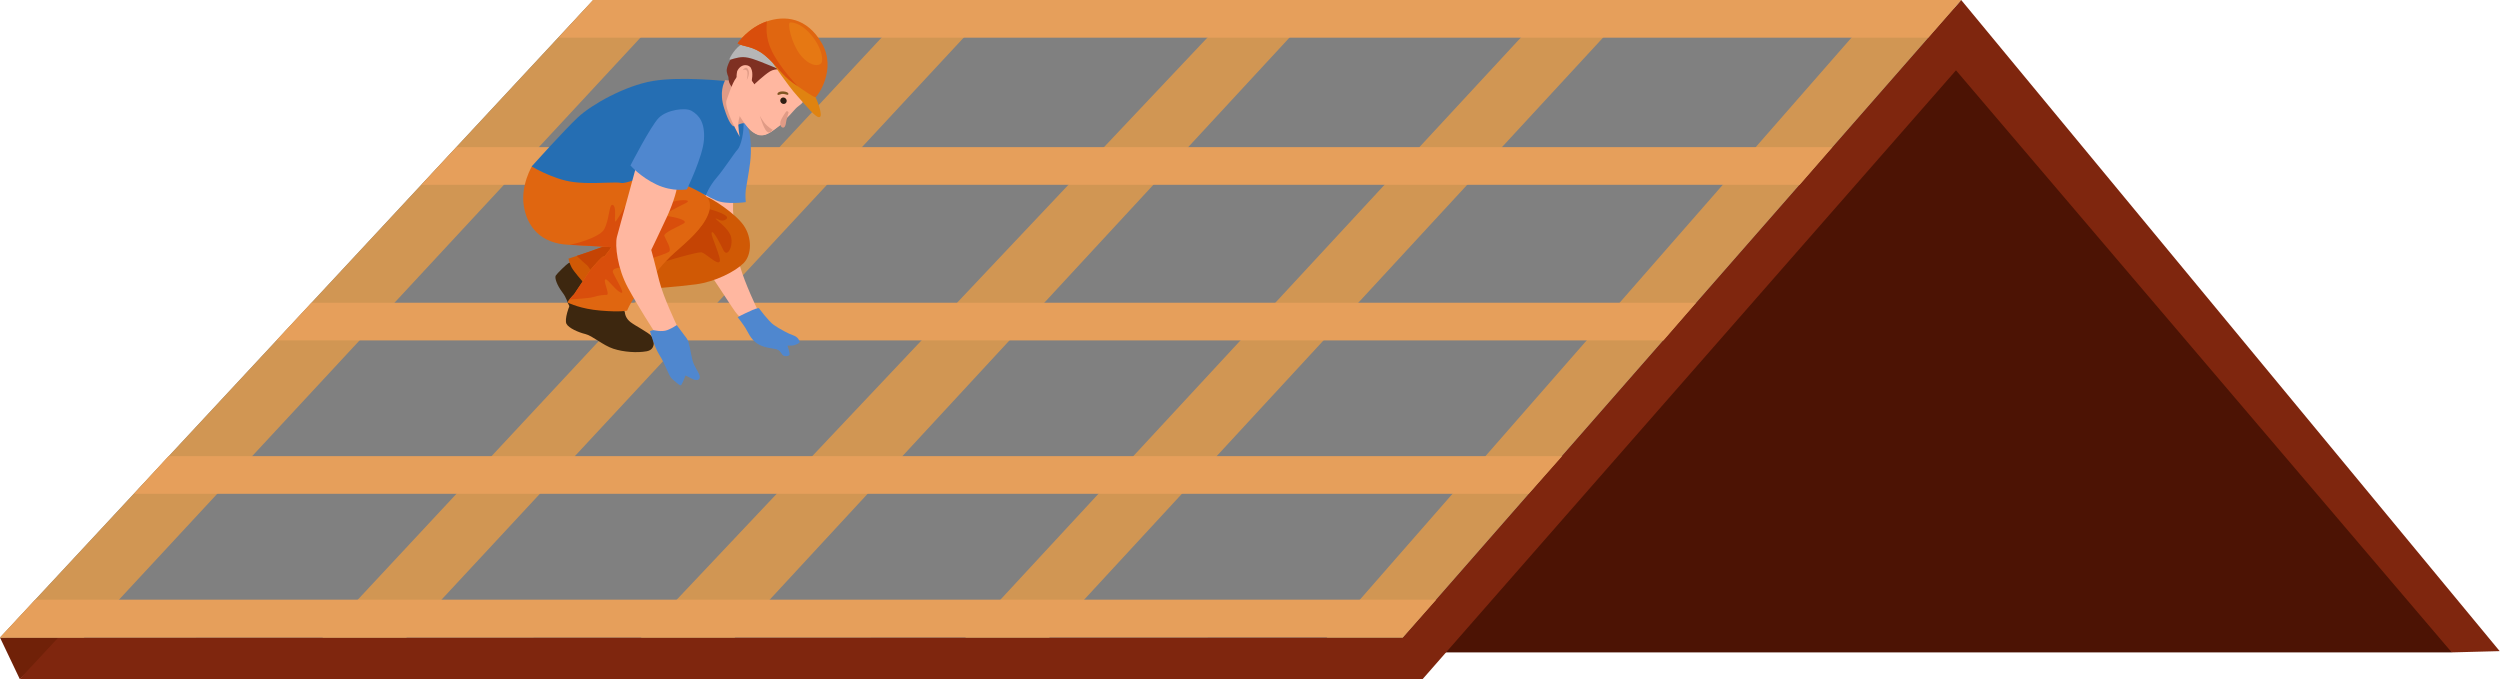 <?xml version="1.0" encoding="UTF-8"?> <svg xmlns="http://www.w3.org/2000/svg" width="1486" height="404" viewBox="0 0 1486 404" fill="none"> <path d="M854.246 387.783H1457.33V369.663L1148.41 21.377L854.246 387.783Z" fill="#4C1304"></path> <path d="M1146.12 22.394L1457.33 387.783L1485.81 387.03L1165.73 0.001L1146.12 22.394Z" fill="#7F260E"></path> <path d="M11.735 403.596L46.531 375.286L0.01 378.982L11.735 403.596Z" fill="#702108"></path> <path d="M364.362 24.613L11.734 403.596H845.66L1172.9 30.089L1161.92 5.257L364.362 24.613" fill="#7F260E"></path> <path d="M0.01 378.982H833.753L1165.73 0.001H352.596L0.01 378.982Z" fill="#808080"></path> <path d="M0.01 378.982H49.827L401.147 0.313L352.596 0.001L0.01 378.982Z" fill="#D19653"></path> <path d="M191.676 378.982H241.497L592.32 1.38L543.769 1.144L191.676 378.982" fill="#D19653"></path> <path d="M380.971 378.982H436.675L784.768 2.556L736.668 2.238L380.971 378.982" fill="#D19653"></path> <path d="M573.789 378.982H623.61L970.13 3.654L921.58 3.332L573.789 378.982" fill="#D19653"></path> <path d="M788.6 378.982H833.753L1162.54 3.654L1117.18 3.332L788.6 378.982" fill="#D19653"></path> <path d="M79.725 293.514H908.621L928.505 271.127H100.183L79.725 293.514" fill="#E69F5B"></path> <path d="M164.338 202.352H988.743L1008.09 179.96H185.17L164.338 202.352Z" fill="#E69F5B"></path> <path d="M250.525 109.865H1069.68L1089.11 87.473H271.359L250.525 109.865Z" fill="#E69F5B"></path> <path d="M332.016 22.395H1146.12L1165.73 0.001H352.596L332.016 22.395Z" fill="#E69F5B"></path> <path d="M0 378.992L833.753 378.828L853.67 356.438H20.984L0 378.992Z" fill="#E69F5B"></path> <path d="M435.821 118.127C435.821 118.127 417.328 110.831 415.947 113.691C414.567 116.552 415.555 121.914 418.522 124.612C421.489 127.31 437.478 134.247 436.465 130.981C435.453 127.704 435.716 122.412 435.821 118.127Z" fill="#FFB7A0"></path> <path d="M422.994 164.229C422.994 164.229 432.438 178.334 435.083 182.492C437.728 186.638 439.417 188.016 439.417 188.016C439.417 188.016 447.3 187.772 448.309 187.02C449.315 186.267 449.934 183.325 449.934 183.325C449.934 183.325 442.776 168.456 439.874 158.288C436.972 148.108 422.994 164.229 422.994 164.229Z" fill="#FFB7A0"></path> <path d="M340.083 155.579L337.9 156.413C336.724 157.084 331.184 162.458 330.343 163.813C329.503 165.145 331.184 169.684 334.122 173.552C337.06 177.409 337.032 179.574 338.475 181.937C339.915 184.288 364.599 179.25 364.433 175.22C364.262 171.201 340.083 155.579 340.083 155.579" fill="#3D270F"></path> <path d="M374.844 191.514C371.988 189.325 371.485 186.812 371.317 185.075C371.317 185.075 342.098 175.729 340.083 178.751C338.068 181.774 335.382 189.996 336.724 192.521C338.067 195.034 343.777 197.559 347.975 198.566C352.175 199.574 358.386 205.283 364.599 207.298C370.812 209.313 378.706 209.811 384.357 208.803C390.009 207.796 388.949 201.751 387.208 199.712C385.468 197.663 377.698 193.69 374.844 191.514Z" fill="#3D270F"></path> <path d="M420.227 117.121C423.18 117.967 436.933 126.699 441.992 133.914C447.05 141.14 447.009 151.377 441.992 156.415C436.974 161.453 425.051 167.498 413.634 169.015C402.214 170.52 384.131 171.864 382.679 171.702C381.226 171.528 346.296 167.336 346.296 167.336C346.296 167.336 341.091 161.453 339.748 158.94C338.403 156.415 337.9 153.728 337.9 153.728C337.9 153.728 358.387 147.197 363.592 144.417C368.798 141.638 393.65 135.431 399.529 134.249C405.405 133.08 420.227 117.121 420.227 117.121" fill="#D05905"></path> <path d="M350.974 160.453C350.243 159.388 349.634 158.183 348.644 157.419C347.374 156.446 344.963 154.176 342.84 152.115C347.249 150.656 353.727 148.467 358.503 146.614C361.788 146.811 363.507 146.927 363.507 146.927C363.507 146.927 359.023 153.099 358.63 153.099C358.613 153.099 358.604 153.088 358.602 153.065C358.602 153.007 358.64 152.902 358.721 152.729C358.782 152.59 358.811 152.497 358.811 152.439C358.811 152.381 358.788 152.358 358.745 152.358C358.131 152.358 353.417 157.361 350.974 160.453V160.453ZM426.983 155.948C424.744 155.948 419.303 150.621 417.128 150.03C417.015 150.007 416.858 149.996 416.664 149.996C413.843 149.996 402.951 153.076 395.764 155.277C397.335 153.586 399.064 151.872 401.144 150.03C408.762 143.314 417.493 135.925 420.853 127.529C421.304 126.406 421.624 125.34 421.811 124.344C425.572 125.363 434.33 128.178 431.731 130.216C430.881 130.887 430.056 131.119 429.294 131.119C428.408 131.119 427.609 130.806 426.957 130.494C426.306 130.169 425.803 129.857 425.51 129.857C425.464 129.857 425.421 129.868 425.385 129.88C424.714 130.216 433.447 135.601 434.623 141.136C435.513 145.34 433.702 150.25 431.752 150.25C431.128 150.25 430.49 149.741 429.921 148.56C427.839 144.217 424.506 137.986 423.333 137.986C423.181 137.986 423.066 138.091 422.994 138.322C422.364 140.291 429.082 153.563 427.738 155.578C427.567 155.832 427.31 155.948 426.983 155.948" fill="#C54404"></path> <path d="M471.608 199.368C468.835 198.488 463.295 195.465 460.02 193.195C456.746 190.925 451.078 183.12 451.078 183.12C451.078 183.12 449.566 183.247 447.3 184.255C445.033 185.262 440.624 187.278 438.484 188.54C438.484 188.54 441.506 192.442 443.017 194.828C444.529 197.225 446.041 201.383 449.82 204.023C453.597 206.663 458.384 206.918 460.776 207.428C463.169 207.926 463.798 209.061 464.932 210.705C466.064 212.338 469.214 211.713 469.341 210.705C469.465 209.698 468.081 205.413 468.081 205.413C468.081 205.413 469.341 205.413 470.725 205.413C472.11 205.413 475.007 204.151 475.259 203.525C475.51 202.888 474.378 200.248 471.608 199.368" fill="#4F87CF"></path> <path d="M316.279 98.66C316.279 98.66 309.353 110.068 311.368 122.494C313.383 134.92 321.444 144.694 337.899 145.505C354.356 146.315 363.508 146.929 363.508 146.929C363.508 146.929 357.714 154.908 358.721 152.731C359.729 150.542 352.004 158.765 349.991 161.787C347.974 164.81 341.259 174.885 341.259 174.885C341.259 174.885 336.555 179.587 337.564 179.934C338.571 180.259 344.951 183.617 357.043 184.624C369.132 185.632 372.766 184.624 372.766 184.624C372.766 184.624 375.191 177.827 382.903 169.847C390.612 161.88 393.528 156.761 401.145 150.033C408.763 143.316 417.494 135.927 420.853 127.531C424.21 119.135 420.285 114.41 409.08 110.867C397.877 107.323 349.319 98.325 344.279 98.66C339.242 98.985 316.279 98.66 316.279 98.66" fill="#E06610"></path> <path d="M338.4 178.045C339.538 176.609 341.259 174.883 341.259 174.883C341.259 174.883 347.974 164.808 349.99 161.786C351.774 159.11 358.031 152.359 358.745 152.359C358.788 152.359 358.811 152.382 358.811 152.44C358.811 152.498 358.783 152.59 358.721 152.729C358.64 152.903 358.603 153.007 358.603 153.065C358.604 153.088 358.613 153.1 358.631 153.1C359.023 153.1 363.508 146.927 363.508 146.927C363.508 146.927 354.644 146.325 338.674 145.538C347.454 143.638 357.093 140.048 359.142 136.262C362.187 130.645 361.965 121.751 363.945 121.751C364.093 121.751 364.256 121.809 364.432 121.913C366.661 123.245 364.895 131.687 365.791 131.687C365.908 131.687 366.069 131.548 366.289 131.224C368.21 128.456 371.628 122.909 371.933 121.774C371.95 121.716 371.958 121.693 371.959 121.693C371.967 121.693 371.443 123.824 371.08 125.955C370.718 128.097 370.517 130.228 371.176 130.228C371.194 130.228 371.212 130.228 371.232 130.216C372.743 129.973 393.396 122.921 398.183 120.651C400.575 119.516 404.037 118.948 406.367 118.948C408.698 118.948 409.895 119.516 407.755 120.651C403.474 122.921 392.068 127.958 396.634 128.456C401.206 128.966 409.268 130.981 406.495 132.741C403.723 134.501 394.154 138.277 394.909 140.292C395.664 142.307 399.441 148.109 397.68 149.614C395.916 151.131 374.758 157.674 372.492 158.427C370.224 159.191 362.922 158.682 364.432 162.214C365.807 165.422 371.36 174.061 369.489 174.061C369.306 174.061 369.05 173.98 368.712 173.795C365.296 171.977 361.466 166.036 360.019 166.036C359.867 166.036 359.74 166.094 359.644 166.244C358.653 167.726 362.786 175.312 360.515 175.312C360.479 175.312 360.441 175.312 360.4 175.312C360.177 175.289 359.937 175.277 359.685 175.277C357.098 175.277 353.191 176.366 351.585 176.817C350.207 177.211 341.942 177.802 338.4 178.045" fill="#D94E0C"></path> <path d="M441.433 70.679C440.185 71.418 429.754 86.557 427.235 90.09C424.715 93.61 417.131 114.409 417.131 114.409C417.131 114.409 419.679 116.482 425.724 119.134C431.77 121.798 443.296 120.142 443.296 120.142C443.296 120.142 442.853 116.112 443.296 112.846C443.739 109.58 445.035 103.35 445.874 96.633C446.715 89.916 446.545 80.35 444.2 75.035C444.2 75.035 442.683 69.937 441.433 70.679" fill="#4F87CF"></path> <path d="M430.81 48.149C430.81 48.149 404.398 45.333 387.941 48.149C371.486 50.965 351.669 62.137 343.609 69.649C335.548 77.156 316.01 98.928 316.01 98.928C316.01 98.928 321.109 102.008 327.152 104.359C333.199 106.71 337.9 108.389 347.304 108.725C356.707 109.061 366.446 108.053 369.133 108.725C371.821 109.397 382.311 105.007 382.311 105.007C382.311 105.007 406.868 108.713 408.428 108.794C408.428 108.794 406.477 109.837 408.838 110.624C411.199 111.412 419.521 116.125 419.521 116.125C419.521 116.125 421.524 110.74 425.892 105.702C430.257 100.665 436.505 90.879 438.418 88.887C440.333 86.895 442.579 78.221 441.851 71.406C441.12 64.587 430.81 48.149 430.81 48.149Z" fill="#256EB3"></path> <path d="M411.534 213.841C410.524 209.811 409.769 203.268 408.258 201.253C406.748 199.238 402.213 193.193 402.213 193.193L388.36 196.215L386.346 196.771C386.346 196.771 388.863 206.291 392.14 211.328C395.413 216.366 397.427 223.418 399.441 225.179C401.457 226.951 403.82 229.059 404.58 229.059C405.334 229.059 407.503 223.164 407.503 223.164C407.503 223.164 412.288 225.932 413.801 225.932C415.31 225.932 416.319 225.179 415.815 223.164C415.31 221.149 412.541 217.883 411.534 213.841" fill="#4F87CF"></path> <path d="M402.214 109.824C401.208 109.06 377.77 100.339 377.77 100.339C376.775 104.022 374.003 114.097 372.24 120.652C370.478 127.195 367.958 135.765 366.7 140.803C365.439 145.84 366.951 159.436 373.248 171.028C379.545 182.609 388.361 196.216 388.361 196.216C388.361 196.216 393.326 197.479 396.635 196.216C399.947 194.954 402.214 193.194 402.214 193.194C402.214 193.194 394.154 176.321 391.886 166.998C389.621 157.676 387.102 148.562 387.102 148.562C387.102 148.562 392.822 136.772 396.635 128.457C400.45 120.142 403.221 110.577 402.214 109.824Z" fill="#FFB7A0"></path> <path d="M411.078 65.883C407.387 63.718 396.324 65.25 391.556 70.075C386.787 74.895 374.75 98.346 374.75 98.346C374.75 98.346 380.595 105.167 390.275 109.707C399.956 114.246 408.289 112.532 408.289 112.532C408.289 112.532 417.877 92.891 418.456 82.862C419.032 72.849 415.678 68.576 411.078 65.883" fill="#4F87CF"></path> <path d="M433.141 47.659C431.664 48.137 431.259 47.026 430.808 48.149C430.356 49.27 427.384 54.733 430.419 64.288C433.456 73.843 435.111 74.179 435.673 74.92C436.239 75.661 441.061 72.419 443.056 73.368C445.054 74.329 438.848 52.121 437.283 50.391C435.719 48.66 433.141 47.659 433.141 47.659Z" fill="#E09B86"></path> <path d="M455.23 34.057C452.701 33.383 441.738 34.837 439.42 36.939C437.105 39.043 437.857 47.674 436.072 53.209C434.287 58.744 442.467 73.704 445.506 76.576C448.556 79.448 451.182 82.297 457.309 78.996C461.986 76.483 469.036 68.993 472.8 64.7C473.955 63.375 475.846 62.285 476.516 61.534C479.375 58.343 482.723 53.513 482.723 53.513C482.723 53.513 480 41.447 478.934 39.639C477.88 37.834 457.76 34.723 455.23 34.057Z" fill="#FFB7A0"></path> <path d="M471.676 19.541C466.642 17.781 458.867 16.856 458.867 16.856C458.867 16.856 448.063 15.945 440.018 27.161C436.476 31.253 432.387 37.447 431.946 41.465C431.858 43.56 432.949 45.704 432.949 45.704C432.949 45.704 433.047 47.923 433.477 49.121C433.9 50.317 435.598 52.689 435.598 52.689C435.598 52.689 436.898 51.499 437.481 50.688C438.06 49.877 438.315 47.645 438.315 47.645C438.315 47.645 437.312 46.279 438.184 42.3C440.59 37.236 445.613 38.405 446.406 40.577C447.953 43.318 446.732 48.312 446.732 48.312L448.345 50.135C448.345 50.135 454.093 44.674 457.636 42.462C461.176 40.25 466.802 41.486 466.802 41.486C466.802 41.486 470.749 46.483 473.192 50.044C478.796 56.706 481.199 55.656 482.407 55.598C483.613 55.536 486.015 52.367 486.722 48.876C488.606 42.169 482.201 23.827 471.676 19.541" fill="#7F3022"></path> <path d="M445.881 52.094C445.881 52.094 448.114 54.838 449.099 57.816C450.082 60.806 453.291 65.812 455.231 67.31C457.17 68.814 460.005 69.371 462.181 71.548C464.225 71.606 465.994 72.729 465.994 72.729C465.994 72.729 458.385 78.881 455.13 79.993C453.535 80.734 450.129 80.225 447.33 78.464C444.512 76.704 437.708 67.464 436.421 61.508C435.126 55.55 435.156 52.373 435.837 51.744C436.518 51.114 438.352 47.687 438.352 47.687C438.352 47.687 440.856 50.547 445.89 48.272C444.203 49.599 445.881 52.094 445.881 52.094Z" fill="#FFB7A0"></path> <path d="M438.795 45.047C435.8 47.352 433.658 54.823 431.856 59.566C430.088 64.204 439.401 80.852 439.801 81.57C439.706 81.373 439.262 80.204 438.849 74.263C438.388 67.56 448.369 50.484 448.369 50.484C446.958 46.767 441.784 42.739 438.795 45.047" fill="#FFB7A0"></path> <path d="M451.609 68.687C451.609 68.687 453.769 76.173 455.73 78.096C457.688 80.029 459.334 77.1 459.334 77.1C459.334 77.1 458.499 76.972 455.93 74.679C453.37 72.363 451.609 68.687 451.609 68.687" fill="#E09B86"></path> <path d="M464.374 58.401C463.608 59.099 463.586 60.317 464.327 61.129C465.066 61.936 466.274 62.03 467.038 61.336C467.796 60.646 467.82 59.431 467.081 58.62C466.342 57.809 465.131 57.712 464.374 58.401" fill="#301F14"></path> <path d="M467.42 66.188C467 66.506 464.483 70.399 463.981 71.966C463.483 73.526 463.861 75.483 465.231 75.831C466.593 76.167 467.1 73.966 467.216 72.756C467.334 71.546 468.663 67.027 468.663 67.027C468.893 66.361 467.828 65.856 467.42 66.188Z" fill="#E09B86"></path> <path d="M441.434 41.823C441.434 41.823 442.828 40.883 443.858 41.914C444.895 42.953 443.858 47.592 443.858 47.592C443.858 47.592 446.05 44.172 444.741 41.398C443.441 38.612 441.434 41.823 441.434 41.823" fill="#E09B86"></path> <path d="M467.807 54.832C466.588 54.218 464.317 54.152 463.161 54.652C462.008 55.145 461.862 56.126 462.313 56.334C462.771 56.554 462.839 56.383 464.281 55.949C465.724 55.511 467.303 56.288 468.016 56.364C468.733 56.434 469.019 55.445 467.807 54.832" fill="#7F5522"></path> <path d="M441.129 26.237C437.559 27.716 433.633 34.307 433.615 35.162C433.597 36.019 435.269 34.868 439.07 34.188C442.872 33.509 445.919 34.327 451.964 36.659C458.009 38.99 461.437 40.531 461.437 40.531C461.437 40.531 463.082 35.865 459.948 32.209C456.815 28.553 444.696 24.757 441.129 26.237Z" fill="#B6B6B6"></path> <path d="M459.064 37.043C459.064 37.043 468.339 50.959 473.851 56.969C479.359 62.978 484.939 70.34 487.194 69.594C489.451 68.851 485.501 59.16 484.737 57.756C483.973 56.353 459.064 37.043 459.064 37.043Z" fill="#E08310"></path> <path d="M438.418 25.776C441.701 27.92 447.527 27.104 454.521 32.819C461.511 38.536 464.843 44.764 471.467 49.378C478.092 53.994 483.745 57.941 484.735 57.758C485.726 57.576 497.519 41.48 488.583 25.848C479.648 10.216 466.396 9.004 455.479 12.831C444.564 16.66 438.418 25.776 438.418 25.776" fill="#E06610"></path> <path d="M474.297 51.344C473.383 50.709 472.437 50.05 471.469 49.376C464.845 44.762 461.513 38.534 454.523 32.818C447.529 27.103 441.703 27.918 438.42 25.775C438.42 25.775 444.566 16.658 455.481 12.83C455.595 12.789 455.711 12.749 455.827 12.709C455.439 17.941 455.046 24.598 460.77 34.011C465.957 42.533 472.18 49.183 474.297 51.344Z" fill="#D94E0C"></path> <path d="M485.328 38.68C482.711 38.68 479.02 36.838 475.637 32.49C470.349 25.69 467.727 13.373 469.718 13.347C469.755 13.347 469.791 13.347 469.828 13.347C479.499 13.347 490.367 29.716 488.482 37.042C487.938 38.094 486.803 38.68 485.328 38.68Z" fill="#E67813"></path> </svg> 